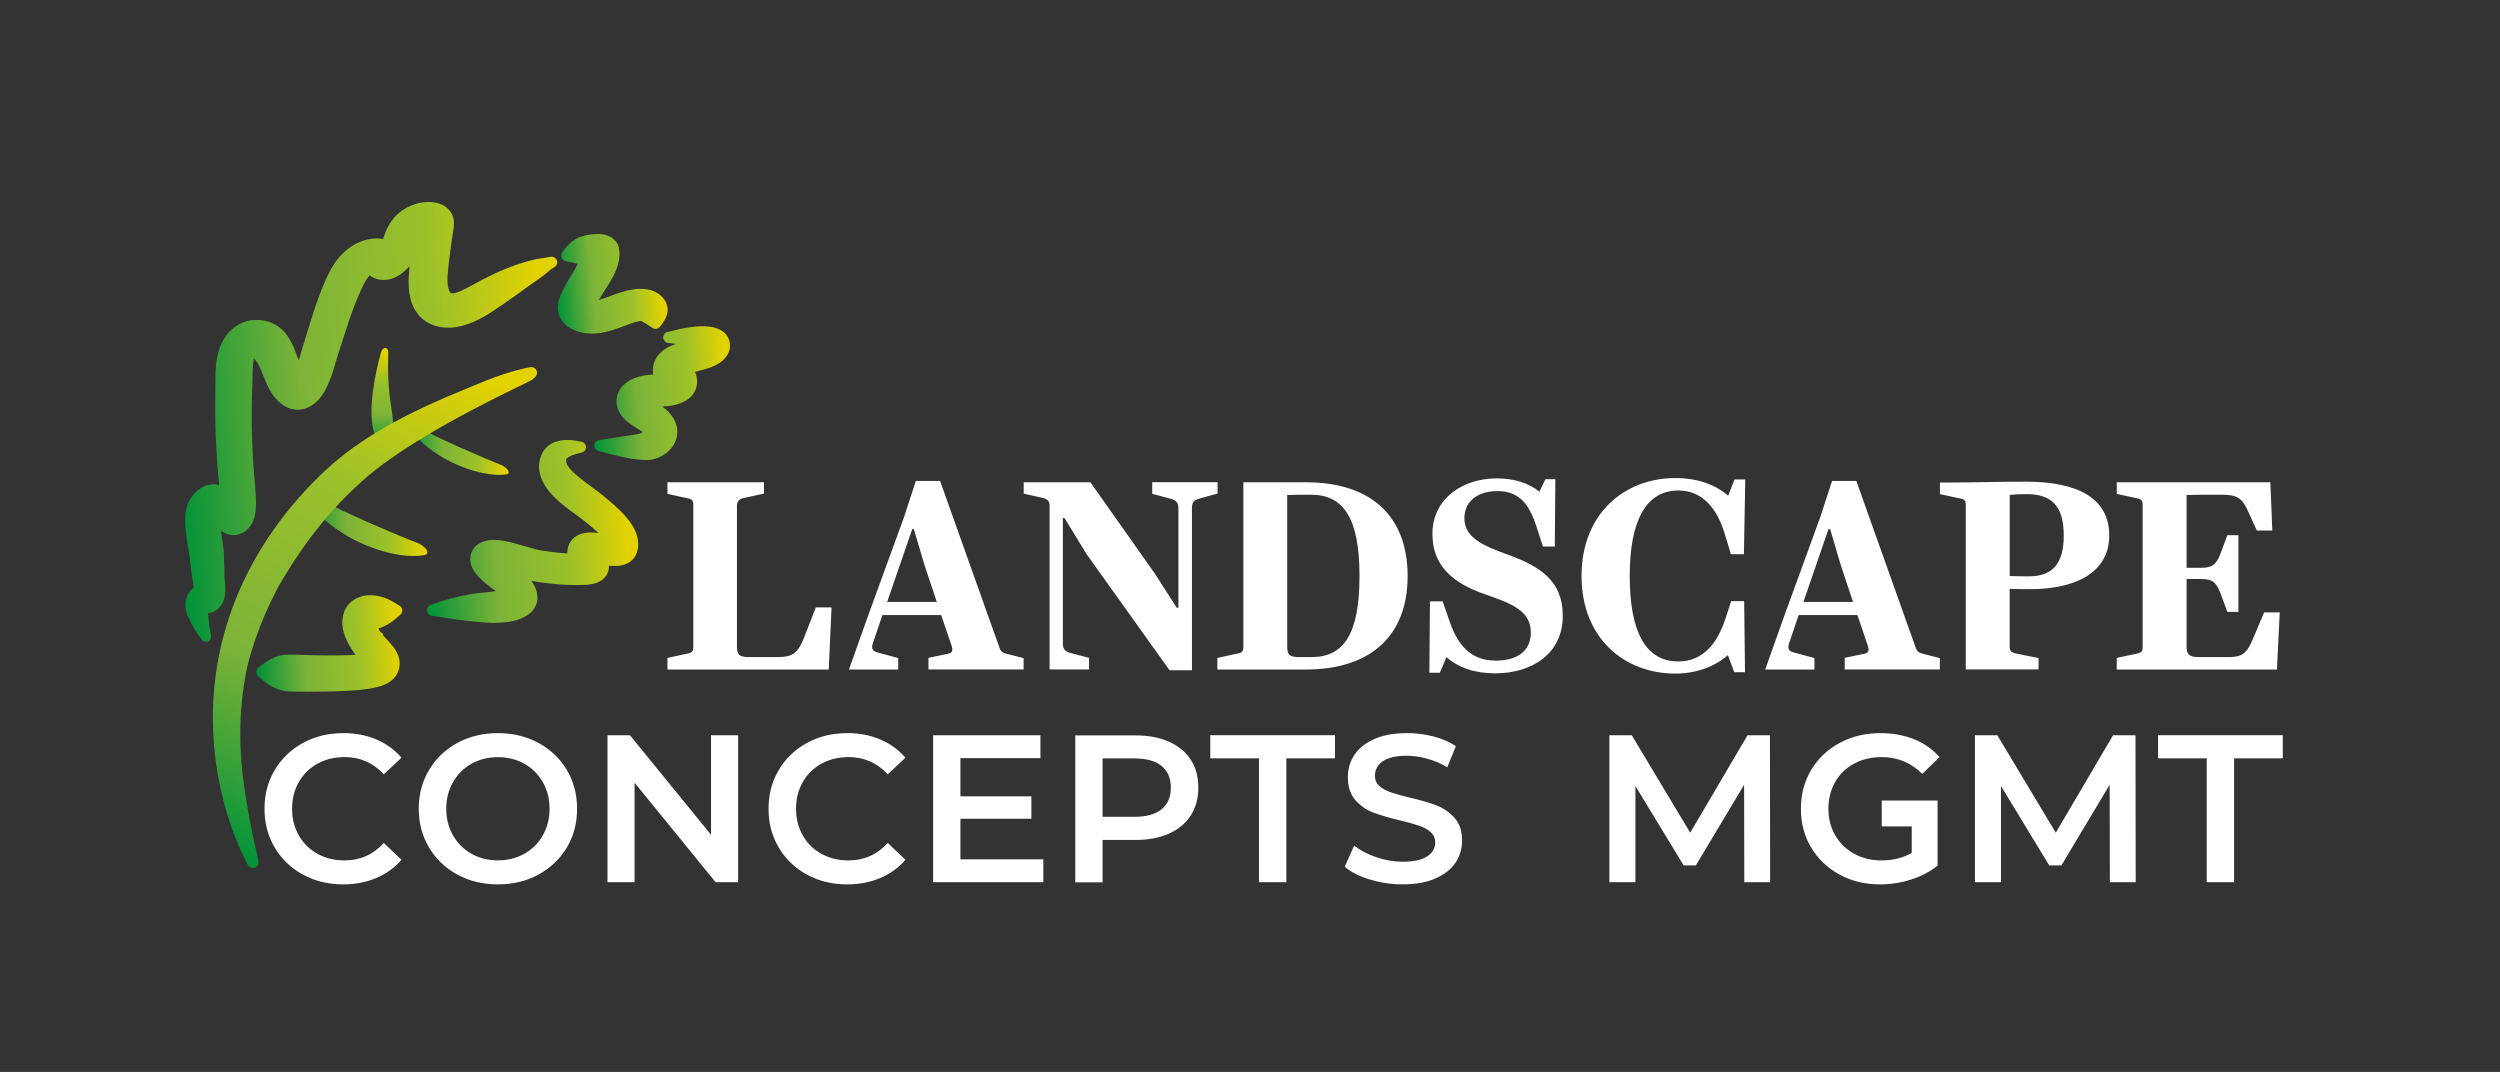 <?xml version="1.0" encoding="UTF-8"?>
<svg xmlns="http://www.w3.org/2000/svg" xmlns:xlink="http://www.w3.org/1999/xlink" id="Layer_1" data-name="Layer 1" viewBox="0 0 360 154.36">
  <rect x="0" y="0" width="360" height="154.36" fill="#333333" stroke="none"/>
  <defs>
    <style>
      .cls-1 {
        fill: url(#linear-gradient-2);
      }

      .cls-2 {
        fill: #fff;
      }

      .cls-3 {
        fill: url(#linear-gradient-4);
      }

      .cls-4 {
        fill: url(#linear-gradient-3);
      }

      .cls-5 {
        fill: url(#linear-gradient-5);
      }

      .cls-6 {
        fill: url(#linear-gradient-8);
      }

      .cls-7 {
        fill: url(#linear-gradient-7);
      }

      .cls-8 {
        fill: url(#linear-gradient-9);
      }

      .cls-9 {
        fill: url(#linear-gradient-6);
      }

      .cls-10 {
        fill: url(#linear-gradient);
      }
    </style>
    <linearGradient id="linear-gradient" x1="58.85" y1="64.67" x2="73.24" y2="64.67" gradientUnits="userSpaceOnUse">
      <stop offset="0" stop-color="#009239"></stop>
      <stop offset=".33" stop-color="#7cb338"></stop>
      <stop offset=".68" stop-color="#9cc12a"></stop>
      <stop offset=".95" stop-color="#e2d200"></stop>
    </linearGradient>
    <linearGradient id="linear-gradient-2" x1="44.1" y1="75.56" x2="61.54" y2="75.56" xlink:href="#linear-gradient"></linearGradient>
    <linearGradient id="linear-gradient-3" x1="55.06" y1="64.53" x2="55.06" y2="50.1" xlink:href="#linear-gradient"></linearGradient>
    <linearGradient id="linear-gradient-4" x1="-1297.29" y1="959.89" x2="-1302.77" y2="877.52" gradientTransform="translate(1631.85 -78.69) rotate(29.34)" xlink:href="#linear-gradient"></linearGradient>
    <linearGradient id="linear-gradient-5" x1="-1240.67" y1="778.65" x2="-1221.89" y2="767.81" gradientTransform="translate(1491.15 -79.55) rotate(25.31)" xlink:href="#linear-gradient"></linearGradient>
    <linearGradient id="linear-gradient-6" x1="-1225.85" y1="753.93" x2="-1198.89" y2="738.37" gradientTransform="translate(1491.15 -79.55) rotate(25.31)" xlink:href="#linear-gradient"></linearGradient>
    <linearGradient id="linear-gradient-7" x1="-1212.44" y1="725.2" x2="-1194.55" y2="714.87" gradientTransform="translate(1491.15 -79.55) rotate(25.31)" xlink:href="#linear-gradient"></linearGradient>
    <linearGradient id="linear-gradient-8" x1="-1223.89" y1="712.65" x2="-1210.21" y2="704.76" gradientTransform="translate(1491.15 -79.55) rotate(25.31)" xlink:href="#linear-gradient"></linearGradient>
    <linearGradient id="linear-gradient-9" x1="-1264.96" y1="755.37" x2="-1215.22" y2="726.65" gradientTransform="translate(1491.15 -79.55) rotate(25.31)" xlink:href="#linear-gradient"></linearGradient>
  </defs>
  <path class="cls-2" d="M43.62,125.94c1.72.94,3.65,1.41,5.79,1.41,1.73,0,3.32-.3,4.76-.91,1.44-.61,2.66-1.48,3.64-2.63l-2.54-2.42c-1.53,1.67-3.42,2.51-5.65,2.51-1.45,0-2.75-.32-3.9-.95-1.15-.64-2.05-1.52-2.69-2.65-.65-1.13-.97-2.41-.97-3.84s.32-2.71.97-3.84c.64-1.13,1.54-2.01,2.69-2.65,1.15-.63,2.45-.95,3.9-.95,2.24,0,4.12.83,5.65,2.48l2.54-2.39c-.99-1.15-2.2-2.03-3.63-2.63-1.43-.61-3.01-.91-4.75-.91-2.14,0-4.07.47-5.79,1.41-1.72.94-3.08,2.23-4.07,3.89-.99,1.65-1.48,3.52-1.48,5.59s.49,3.94,1.47,5.59c.98,1.65,2.33,2.95,4.05,3.89ZM61.78,122.04c-.99-1.66-1.48-3.52-1.48-5.58s.49-3.92,1.48-5.58c.99-1.66,2.35-2.96,4.08-3.9,1.73-.94,3.68-1.41,5.84-1.41s4.1.47,5.84,1.41c1.73.94,3.09,2.23,4.08,3.89.99,1.65,1.48,3.52,1.48,5.59s-.49,3.94-1.48,5.59c-.99,1.65-2.35,2.95-4.08,3.89-1.73.94-3.68,1.41-5.84,1.41s-4.1-.47-5.84-1.41c-1.73-.94-3.09-2.24-4.08-3.9ZM64.26,116.46c0,1.41.32,2.69.97,3.82.64,1.14,1.53,2.03,2.66,2.66,1.13.64,2.4.95,3.81.95s2.68-.32,3.81-.95c1.13-.64,2.02-1.52,2.66-2.66.64-1.14.97-2.41.97-3.82s-.32-2.69-.97-3.82c-.65-1.14-1.53-2.03-2.66-2.66-1.13-.63-2.4-.95-3.81-.95s-2.68.32-3.81.95c-1.13.64-2.02,1.52-2.66,2.66-.65,1.14-.97,2.41-.97,3.82ZM91.38,112.71l11.67,14.33h3.24v-21.16h-3.9v14.33l-11.67-14.33h-3.24v21.16h3.9v-14.33ZM112.15,110.87c-.99,1.65-1.48,3.52-1.48,5.59s.49,3.94,1.47,5.59c.98,1.65,2.33,2.95,4.05,3.89s3.65,1.41,5.79,1.41c1.73,0,3.32-.3,4.76-.91,1.44-.61,2.66-1.48,3.64-2.63l-2.54-2.42c-1.53,1.67-3.42,2.51-5.65,2.51-1.45,0-2.75-.32-3.9-.95-1.15-.64-2.05-1.52-2.69-2.65-.65-1.13-.97-2.41-.97-3.84s.32-2.71.97-3.84c.64-1.13,1.54-2.01,2.69-2.65,1.15-.63,2.45-.95,3.9-.95,2.24,0,4.12.83,5.65,2.48l2.54-2.39c-.99-1.15-2.2-2.03-3.63-2.63-1.43-.61-3.01-.91-4.75-.91-2.14,0-4.07.47-5.79,1.41-1.72.94-3.08,2.23-4.07,3.89ZM149.82,109.18v-3.3h-15.45v21.16h15.87v-3.3h-11.94v-5.84h10.22v-3.23h-10.22v-5.5h11.52ZM171.47,109.39c.73,1.13,1.09,2.47,1.09,4.02s-.36,2.87-1.09,4.01c-.73,1.14-1.77,2.01-3.13,2.62-1.36.61-2.96.91-4.79.91h-4.78v6.11h-3.93v-21.16h8.71c1.83,0,3.43.3,4.79.91,1.36.61,2.4,1.47,3.13,2.6ZM168.6,113.41c0-1.35-.44-2.39-1.33-3.11-.89-.73-2.19-1.09-3.9-1.09h-4.6v8.41h4.6c1.71,0,3.01-.36,3.9-1.09.89-.72,1.33-1.76,1.33-3.11ZM185.23,127.04v-17.84h7.01v-3.33h-17.96v3.33h7.01v17.84h3.93ZM205.5,123.33c-.78.5-1.95.76-3.52.76-1.27,0-2.54-.22-3.79-.65-1.26-.43-2.32-.99-3.19-1.68l-1.36,3.05c.89.77,2.09,1.38,3.61,1.84,1.52.46,3.1.7,4.73.7,1.85,0,3.43-.28,4.72-.85,1.29-.56,2.25-1.32,2.89-2.27.63-.95.95-2,.95-3.17,0-1.37-.36-2.46-1.07-3.27-.72-.81-1.58-1.41-2.59-1.8-1.01-.39-2.3-.77-3.87-1.13-1.15-.28-2.06-.53-2.72-.76-.66-.22-1.21-.52-1.65-.91-.43-.38-.65-.88-.65-1.48,0-.87.38-1.56,1.13-2.09.76-.52,1.91-.79,3.46-.79.95,0,1.92.14,2.93.42,1.01.28,1.98.69,2.9,1.24l1.24-3.05c-.91-.61-1.99-1.07-3.23-1.39-1.25-.32-2.52-.48-3.81-.48-1.85,0-3.42.28-4.7.85-1.28.56-2.24,1.33-2.87,2.28-.63.96-.95,2.02-.95,3.19,0,1.39.36,2.49,1.07,3.31.72.82,1.57,1.42,2.57,1.8,1,.38,2.3.77,3.92,1.15,1.15.28,2.06.53,2.72.76.67.22,1.21.53,1.65.92.43.39.65.89.65,1.5,0,.83-.39,1.49-1.16,2ZM234.99,105.88h-3.24v21.16h3.75v-13.85l6.95,11.43h1.75l6.95-11.61.03,14.03h3.72l-.03-21.16h-3.23l-8.25,14.03-8.41-14.03ZM287.63,105.88h-3.24v21.16h3.75v-13.85l6.95,11.43h1.75l6.95-11.61.03,14.03h3.72l-.03-21.16h-3.23l-8.25,14.03-8.41-14.03ZM321.71,127.04v-17.84h7.01v-3.33h-17.96v3.33h7.01v17.84h3.93ZM282.29,71.79l-2.94-.64v-1.67h1.79c3.02,0,6.91-.12,10.6-.12,7.39,0,11.99,2.34,11.99,7.74s-4.92,7.74-11.4,7.74c-.91,0-1.95,0-2.94-.04v8.34c0,.52.2.79.83.95l3.33.67v1.63h-10.48v-23.74c0-.52-.16-.75-.79-.87ZM289.4,82.95c1.11.04,2.26.04,2.78.04,3.26,0,5-1.67,5-5.88s-1.71-5.96-5.36-5.96c-.95,0-1.75.04-2.42.12v11.67ZM261.28,96.41h-7.09l2.77-7.79,5.15-14.13,1.71-5.24h3.49l8.54,23.98c.16.52.4.75,1.03.91l2.46.63v1.63h-13.7v-1.67l2.86-.6c.6-.12.67-.48.48-1.11l-1.51-4.45h-8.46l-1.31,3.85c-.24.67-.36,1.27.52,1.51l3.06.83v1.63ZM259.69,86.68h7.15l-1.75-5.24-1.55-5.24h-.24l-3.61,10.48ZM175.31,94.74l2.94-.64c.64-.12.79-.36.79-.91v-23.74h9.05c9.17,0,14.61,4.72,14.61,13.5s-5.52,13.46-14.65,13.46h-12.75v-1.67ZM185.36,93.11c0,1.11.28,1.51,1.67,1.51h1.83c4.61,0,6.91-3.26,6.91-11.67s-2.34-11.71-6.99-11.71h-1.39c-.71,0-1.55.04-2.03.04v21.84ZM151.14,72.86v23.54h5.68v-1.67l-2.7-.71c-.79-.2-1.07-.6-1.07-1.39v-18.03h.24l3.18,5.2,11.95,16.72h3.22v-23.31c0-.79.2-1.15.99-1.39l2.7-.75v-1.63h-9.41v1.67l2.7.72c.79.2,1.07.6,1.07,1.39v14.29h-.24l-3.1-4.84-9.33-13.22h-9.61v1.63l2.78.63c.75.2.95.52.95,1.15ZM208.28,94.62c1.71,1.51,4.05,2.34,7.03,2.34,5.24,0,9.73-2.78,9.73-8.3,0-5.04-3.3-7.11-7.86-8.77-3.34-1.23-6.31-2.34-6.31-5.28,0-2.22,1.67-3.89,4.76-3.89s4.53,1.79,5.6,5.04l.95,2.94h1.71l.08-9.69h-1.43l-.87,1.79c-1.59-1.27-3.65-1.91-6.15-1.91-4.88,0-9.25,2.9-9.25,7.98,0,4.57,2.82,7.11,7.86,8.81,3.49,1.23,6.31,2.26,6.31,5.4,0,2.62-1.91,4.05-5.04,4.05-3.49,0-5.44-2.06-6.67-5.68l-.99-2.86h-1.83l-.08,10.28h1.51l.95-2.26ZM241.2,97c3.1,0,5.76-1.03,7.62-2.66l.91,2.46h1.55l-.12-10.24h-1.87l-.83,2.54c-1.15,3.49-3.18,6.15-6.79,6.15-4.8,0-6.99-4.45-6.99-12.31s2.3-12.31,6.99-12.31c3.37,0,5.56,2.42,6.71,6.31l.87,2.86h1.87l.2-10.76h-1.55l-.91,2.34c-1.83-1.59-4.45-2.54-7.62-2.54-7.31,0-13.5,5.12-13.5,14.1s6.19,14.05,13.46,14.05ZM328.29,88.19h-2.26l-1.63,3.85c-.87,2.14-1.63,2.58-3.49,2.58h-4.29c-1.39,0-1.75-.4-1.75-1.51v-9.73h2.06c1.59,0,2.14.36,2.78,1.95l1.03,2.78h1.59v-11.04h-1.59l-.99,2.66c-.64,1.63-1.23,2.03-2.82,2.03h-2.06v-10.48c.52,0,1.43-.04,2.18-.04h2.94c2.06,0,2.9.44,3.73,2.38l1.27,2.78h2.22l-.28-6.95h-22.12v1.67l2.94.64c.64.12.79.36.79.87v20.57c0,.56-.16.79-.79.91l-2.94.63v1.67h23.07l.4-8.22ZM129.34,96.41h-7.09l2.77-7.79,5.15-14.13,1.71-5.24h3.49l8.54,23.98c.16.52.4.75,1.03.91l2.46.63v1.63h-13.7v-1.67l2.86-.6c.6-.12.67-.48.48-1.11l-1.51-4.45h-8.46l-1.31,3.85c-.24.67-.36,1.27.52,1.51l3.06.83v1.63ZM127.75,86.68h7.15l-1.75-5.24-1.55-5.24h-.24l-3.61,10.48ZM119.74,87.47h-2.26l-1.67,4.29c-.95,2.42-1.75,2.86-3.93,2.86h-4.09c-1.35,0-1.67-.4-1.67-1.51v-20.21c0-.64.24-1.03.99-1.19l2.9-.63v-1.63h-13.9v1.67l2.94.64c.6.12.79.36.79.87v20.57c0,.56-.2.79-.79.91l-2.94.63v1.67h23.23l.4-8.93ZM270.97,119h4.32v3.81c-1.25.73-2.7,1.09-4.35,1.09-1.47,0-2.79-.32-3.95-.97-1.16-.64-2.07-1.53-2.72-2.66-.66-1.13-.98-2.4-.98-3.81s.33-2.74.98-3.87c.65-1.13,1.56-2.01,2.72-2.63,1.16-.62,2.48-.94,3.98-.94,2.28,0,4.22.81,5.84,2.42l2.48-2.42c-.99-1.13-2.21-1.99-3.66-2.57s-3.06-.88-4.84-.88c-2.18,0-4.14.47-5.88,1.41-1.74.94-3.11,2.23-4.1,3.89-.99,1.65-1.48,3.52-1.48,5.59s.49,3.94,1.48,5.59c.99,1.65,2.35,2.95,4.08,3.89,1.73.94,3.68,1.41,5.84,1.41,1.53,0,3.02-.23,4.47-.7,1.45-.46,2.72-1.13,3.81-2v-9.37h-8.04v3.72Z"></path>
  <g>
    <path class="cls-10" d="M73.15,67.72c-.04-.06-.26-.37-.73-.64-.12-.07-.24-.12-.36-.17-1.93-.73-9.05-3.83-11.46-5.19-.29-.16-.44-.26-.51-.31-.15-.23-.45-.42-.74-.45-.3-.04-.5.09-.5.31,0,.1.03.24.19.43.99,1.54,2.74,3.07,4.94,4.31h0c2.82,1.58,6,2.49,8.32,2.36.4-.02.63-.06.66-.07.29-.05.37-.31.19-.58Z"></path>
    <path class="cls-1" d="M60.55,78.38c-.14-.08-.29-.15-.44-.2-2.34-.86-10.98-4.56-13.88-6.19-.35-.2-.53-.31-.61-.37-.18-.29-.54-.51-.89-.55-.36-.04-.62.13-.63.41,0,.12.03.31.21.53,1.16,1.92,3.26,3.8,5.92,5.3h0c3.4,1.91,7.29,2.96,10.13,2.72.49-.04.78-.1.81-.11.36-.08.47-.4.25-.75-.05-.07-.31-.47-.88-.78Z"></path>
    <path class="cls-4" d="M53.79,62.01c.31,1.23,1.71,4.04,2.57,1.49.52-1.53.15-3.76-.06-5.12-.38-2.43-.49-4.97-.39-7.61.01-.33-.12-.6-.34-.66-.28-.07-.59.21-.71.65-.89,3.17-1.86,8.09-1.07,11.25Z"></path>
    <path class="cls-3" d="M36.41,124.99c-.3,0-.58-.16-.73-.44-.51-.98-.99-2.01-1.43-3.06-3.06-7.31-4.22-15.67-3.28-23.56,1.34-11.24,6.81-21.65,15.82-30.13,6.72-6.32,15.77-9.98,23.05-12.93,2.04-.83,3.67-1.32,4.69-1.58.39-.11.74-.19,1.02-.25.12-.03.22-.05.31-.07l.5-.1c.36-.07.73.1.89.43.17.33.1.73-.17.98l-.37.34c-.14.12-.18.14-1.23.65-11.01,5.29-18.84,9.98-23.27,13.95-4.38,3.92-8.01,8.38-11.42,14.05-2.45,4.07-4.75,10.01-5.46,14.12h0c-1.51,8.74-.6,15.54,1.88,26.61.09.4-.13.81-.52.95-.09.03-.19.05-.28.05ZM34.52,97.23h0,0Z"></path>
    <path class="cls-5" d="M44.73,99.61c-1.29,0-2.36-.02-2.88-.03-2-.07-3.19-.85-4.69-2.25-.17-.16-.26-.38-.25-.62.01-.23.12-.45.31-.59,1.5-1.16,2.62-1.91,4.61-1.86l.84.02c1.26.04,3.37.11,5.32.1,1.22,0,2.39-.03,3.2-.09,0,0,0,0,.01,0-.09-.11-.14-.19-.2-.27l-.09-.13c-.14-.21-.26-.38-.37-.56-.22-.36-.45-.75-.64-1.19-.07-.15-.15-.35-.23-.55l-.03-.09c-.1-.28-.18-.55-.24-.84-.3-1.46.06-2.92.91-3.75.77-.82,1.75-1.04,2.16-1.13.21-.04.33-.05.46-.05h.09c.17-.01.37-.02.47-.01.21,0,.42.02.63.05.41.05.8.15,1.2.29.71.25,1.38.64,2.24,1.18.21.13.35.36.37.61.02.25-.08.5-.27.66-.76.67-1.32,1.12-1.97,1.48-.36.2-.73.36-1.12.49-.03,0-.06.02-.09.03.04.07.08.15.13.22.04.07.09.15.14.23.17.08.28.21.3.24.1.13.15.25.17.36.08.09.17.18.26.28l.67.73c.27.31.49.58.66.83.07.1.13.19.18.29l.08.12c.08.14.12.24.17.33l.06.12s.04.1.06.15l.04.16c.06.2.12.44.14.69.03.28.01.61-.05.94-.07.3-.17.58-.31.85-.26.46-.61.84-1.07,1.14-.71.48-1.49.68-2.01.8l-.67.14s-.67.12-1.64.22c-.94.09-2.2.17-3.55.2-1.2.04-2.43.05-3.52.05Z"></path>
    <path class="cls-9" d="M71.34,89.7c-.12,0-.24,0-.37,0-.93-.02-1.78-.1-2.53-.18l-.46-.04c-1.82-.18-3.58-.46-5.86-.83-.36-.06-.63-.35-.66-.72-.03-.36.19-.7.53-.82,2.18-.76,3.79-1.2,5.55-1.51.8-.15,1.6-.22,2.37-.3l.51-.05c.32-.03.65-.07.98-.12l-.61-.45c-.34-.26-.69-.53-1.02-.81-.86-.74-1.41-1.37-1.69-1.94-.35-.68-.44-1.3-.3-2,.08-.36.26-.74.5-1.04l.07-.08c.09-.1.18-.19.26-.27.08-.08.2-.15.28-.2,0,0,.06-.04.07-.04.47-.3,1.02-.48,1.66-.54.59-.05,1.28,0,2.04.14.34.06.69.14,1.04.23l2,.56c.56.17,1.04.31,1.47.42.48.12.81.17,1.32.24,1.87.27,2.97.32,2.98.32h.24c-.02-.23,0-.48.04-.72.05-.22.11-.38.18-.54,0,0,.02-.05.03-.06h0s.03-.08.05-.11h0s0,0,0-.02h0s.01-.02.02-.03c.01-.02.03-.05.04-.07,0,0,.03-.04.03-.05,0,0,.04-.06.04-.07l.04.02s.03-.02.05-.04l-.05-.04c.07-.1.14-.18.21-.25.06-.07.13-.14.2-.2l.06-.05s.08-.07.1-.08l.06-.04c.51-.38,1.06-.51,1.42-.58.76-.12,1.33-.06,1.78,0h.1s.04.02.06.02c-.06-.06-.12-.12-.18-.18-.49-.46-.99-.87-1.46-1.25l-.68-.54c-.18-.14-.36-.28-.53-.4l-.95-.69c-1.32-.95-2.25-1.75-3-2.58-1.07-1.19-1.67-2.48-1.75-3.72-.01-.36.01-.71.08-1.08,0-.03.01-.06.02-.09l.13-.42c.05-.17.12-.36.24-.57.33-.68,1.02-1.29,1.82-1.59,1.41-.5,2.72-.27,3.85-.03.37.08.63.41.62.78s-.27.7-.64.77c-1.03.21-1.83.53-2.14.86-.09.11-.09.16-.09.19,0,.03,0,.05,0,.08,0,0,0,0,0,0,0,0,0,.03.01.05l.02.2c.03.1.05.19.09.28.38.88,1.79,1.98,3.6,3.31l.96.72c.2.15.43.33.67.53l.69.57c.49.42,1.1.93,1.76,1.58.26.26.64.65,1.04,1.14.37.47.76.99,1.08,1.67.29.63.44,1.22.46,1.81.05.83-.17,1.65-.62,2.21-.49.63-1.3,1.03-2.26,1.11-.59.04-.99.01-1.33-.02,0,.17,0,.35-.03.54l-.04.2s-.02.09-.04.13c-.02.05-.04.1-.07.15-.07.21-.18.37-.26.48-.2.27-.43.46-.59.59-.87.6-2.05.69-3.21.69h-.02c-.5,0-.9-.01-1.17-.01h-.45s-.36-.02-1-.06c-.63-.04-1.53-.13-2.53-.26-.7-.08-1.27-.17-1.76-.28.52.73.81,1.46.86,2.16.06.69-.11,1.34-.51,1.93-.52.72-1.17,1.03-1.55,1.21-.07.03-.12.06-.17.08-.03.02-.06.03-.09.04-.67.28-1.37.45-2.22.55-.48.06-.97.08-1.5.08ZM85.69,81.19h0ZM85.7,81.19h0s0,0,0,0Z"></path>
    <path class="cls-7" d="M92.98,66.24c-.15,0-.3,0-.45-.01-1.17-.07-2.18-.27-3.2-.49-.93-.21-1.94-.47-3.17-.81-.36-.1-.6-.44-.58-.81.02-.37.3-.68.67-.74,1.11-.18,2.12-.34,3.08-.48l.76-.11c.68-.1,1.33-.2,1.91-.32.18-.04.28-.07.33-.08l.05-.04s.04-.03.05-.04c.04-.03.07-.06.1-.1-.03-.03-.07-.05-.12-.09-.17-.12-.42-.28-.83-.53l-.33-.21c-.28-.18-.64-.41-1.09-.8-.97-.85-1.47-1.97-1.38-3.09.1-.74.38-1.76,1.77-2.64.04-.03.17-.1.28-.16l.06-.03c.09-.05.19-.1.3-.14l.06-.02c.23-.1.49-.19.75-.26.44-.12.8-.17.84-.18,0,0,.3-.05.67-.09l.56-.03c-.02-.08-.03-.15-.04-.22v-.21s-.02-.04-.02-.06v-.14c-.01-.37.1-.94.22-1.22.16-.38.34-.69.56-.95.17-.23.36-.39.5-.52l.1-.09s.03-.03.05-.04c.19-.14.37-.26.54-.37.43-.24.87-.44,1.32-.59-.36-.05-.74-.11-1.12-.16-.38-.05-.66-.37-.68-.75-.02-.38.23-.72.6-.81.6-.15,1.18-.29,1.74-.42l.13-.03c.1-.02.2-.05.33-.07l.56-.09c.4-.06.82-.13,1.25-.17.94-.1,1.81-.07,2.51.08.95.21,1.62.6,2.05,1.2.48.7.58,1.6.28,2.36-.28.69-.76,1.23-1.51,1.7-.62.4-1.59.75-3.12,1.12l-.23.06c.04.08.07.16.1.25.22.58.26,1.24.11,1.86-.18.73-.6,1.36-1.23,1.82-.02.02-.05.03-.08.05-.22.15-.7.46-1.51.7-.25.08-.53.13-.8.18-.16.03-.31.05-.46.06l-.3.03c-.19.02-.39.03-.57.03.05.04.1.07.14.11.57.42,1.62,1.35,1.94,2.69.14.57.14,1.17-.01,1.74-.12.46-.33.89-.62,1.29-.5.67-1.15,1.18-1.95,1.52-.17.08-.37.14-.57.2-.31.08-.57.14-.79.15-.19.02-.37.03-.54.03ZM92.13,62.56s0,0,0,0c0,0,0,0,0,0ZM92.14,62.56s0,0,0,0c0,0,0,0,0,0ZM92.15,62.54s-.01.01-.02.02c0,0,.01-.01.02-.02ZM92.15,62.54s0,0,0,0t0,0ZM92.8,62.46s.05.06.08.08h0s-.06-.05-.08-.08ZM98.93,49.34s.02.01.03.02h0s-.02-.02-.03-.03c0,0,0,0,0,0Z"></path>
    <path class="cls-6" d="M85.33,48.04c-.09,0-.17,0-.25,0-.46-.02-.91-.07-1.34-.16-.51-.12-.91-.26-1.31-.45-.99-.49-1.48-1.16-1.69-1.51-.2-.34-.28-.63-.31-.75-.02-.04-.03-.08-.04-.13-.05-.26-.06-.4-.07-.47,0-.02,0-.04,0-.05-.01-.11-.02-.4.05-.85.04-.22.09-.41.17-.66.07-.22.13-.39.23-.62.34-.86.93-1.84,1.55-2.85.26-.42.52-.86.73-1.26.05-.1.1-.19.14-.29-.1-.02-.19-.05-.29-.07-.42-.1-.88-.21-1.44-.32-.26-.05-.47-.23-.58-.47-.1-.24-.08-.52.06-.74.56-.88,1.18-1.5,1.93-1.95.1-.06.21-.12.31-.18.17-.08.36-.15.56-.21.38-.12.76-.21,1.14-.27,1.07-.15,1.94-.11,2.59.14.51.17,1.19.62,1.51,1.33.11.22.14.44.16.6v.09c.02.09.03.13.03.17.02.13.05.31.04.52v.14c-.04.38-.07.8-.22,1.28l-.07.28s-.02.06-.03.09l-.12.32c-.05.13-.1.27-.16.39-.12.29-.28.6-.42.86-.31.57-.64,1.1-.96,1.59-.36.55-.73,1.14-1,1.62.43-.12.96-.31,1.51-.52.52-.2,1.06-.4,1.63-.58.63-.2,1.28-.35,1.86-.44.89-.13,1.71-.06,2.17.05.9.19,1.69.66,2.19,1.33.52.69.56,1.28.55,1.71-.09.96-.58,1.64-1.12,2.31-.26.32-.72.39-1.06.16-.78-.51-1.29-.83-1.67-1.02,0,0,0,0,0,0-.06.02-.12.03-.19.04-.26.04-.57.12-.91.23-.33.1-.7.24-1.13.41-.67.25-1.42.54-2.31.79-.39.1-.74.19-1.25.27-.4.06-.8.09-1.2.09ZM80.59,45.4s0,0,0,0c0,0,0,0,0,0ZM80.59,45.4s0,0,0,0c0,0,0,0,0,0ZM80.58,45.4s0,0,0,0t0,0ZM80.45,45.19s.03.06.05.09c-.02-.03-.04-.06-.05-.09ZM83.66,37.08s-.03.02-.04.04c.01-.01.02-.02.04-.04ZM83.66,37.08s0,0,0,0c0,0,0,0,0,0ZM83.66,37.08h0ZM83.66,37.08h0ZM87.59,35.97s0,0,0,0t0,0Z"></path>
    <path class="cls-8" d="M29.63,92.36c-.24,0-.47-.11-.63-.31-.77-.99-1.4-2.08-1.9-3.24l-.04-.09c-.11-.27-.25-.61-.32-1.11-.04-.25-.07-.61,0-1.07.07-.41.24-.84.47-1.19.2-.3.4-.52.7-.77l.03-.03c-.04-.12-.07-.23-.09-.34-.06-.33-.11-.66-.17-.99-.1-.66-.19-1.33-.26-2l-.07-.71c0-.08-.01-.16-.02-.21-.04-.27-.1-.62-.16-.97-.03-.16-.05-.32-.08-.49-.12-.71-.29-1.68-.4-3.07-.03-.47-.06-.98.01-1.72l.03-.27c.03-.18.07-.39.12-.57l.14-.48s.02-.04.02-.06l.06-.16s0-.02.01-.03c0-.01,0-.02.01-.03l.13-.28s.03-.05.04-.07l.08-.13s.03-.05.04-.06l.18-.28c.12-.2.32-.43.5-.63l.04-.05c.26-.28.58-.51.8-.66.02-.01.04-.02.06-.03.3-.16.64-.34,1.02-.42.61-.17,1.16-.11,1.57-.02-.19-1.9-.33-3.78-.42-5.64-.12-2.38-.16-4.79-.13-7.16,0-.36,0-.53.02-.89,0-.31,0-.49,0-.78v-.28c0-.5,0-1.01.02-1.56.04-.72.08-1.38.25-2.15.18-.8.39-1.67,1.12-2.81.22-.3.43-.56.64-.8.01-.02.03-.03.05-.05.23-.22.48-.43.74-.64.02-.01.03-.03.05-.04.62-.41,1.23-.68,1.82-.81.15-.04.3-.07.43-.1.02,0,.05,0,.07,0l.34-.02c.25-.01.5-.02.73-.02.03,0,.05,0,.07,0,.41.05.8.09,1.2.22.75.22,1.47.62,2,1.12.44.41.83.89,1.17,1.47.5.87.81,1.69,1.05,2.35l.07.19c.06.17.12.33.19.49.07-.25.14-.51.22-.79.08-.29.16-.58.25-.89.09-.3.18-.59.28-.89.13-.43.27-.89.42-1.36.25-.83.53-1.73.83-2.69.47-1.44,1.05-3.16,1.87-4.99l.07-.15c.38-.83.85-1.86,1.76-2.98.56-.68,1.23-1.28,1.97-1.75.98-.61,1.98-.96,3.05-1.06.28-.03.57-.03.87-.01,0,0,.06,0,.07,0,.13.01.25.02.44.06h.04s.34-.98.34-.98c.04-.11.09-.23.19-.44.52-1.11,1.32-2.08,2.24-2.7,2.05-1.42,4.83-1.61,6.32-.44.79.63,1.17,1.49,1.11,2.56-.02.33-.07.67-.13,1-.02.14-.05.28-.07.42-.04.24-.07.48-.11.71-.14.97-.27,1.95-.39,2.91l-.07.67c-.08.73-.17,1.49-.17,2.06-.01.69.09,1.32.26,1.69.1.21.19.29.22.31.09.04.18.06.27.06.24,0,.57-.1.98-.26.52-.22,1.08-.51,1.55-.76.59-.33,1.16-.63,1.71-.93,1.2-.62,2.3-1.14,3.39-1.58,1.15-.47,2.33-.87,3.49-1.18.74-.2,1.22-.27,1.78-.35.33-.05.71-.1,1.22-.2.37-.07.75.14.89.49s0,.76-.32.96c-.55.35-.82.58-1.13.85-.26.23-.56.49-1.05.81-.79.54-1.52,1.07-2.27,1.61l-.4.29c-.87.63-1.81,1.3-2.88,2.03-.54.36-1.06.72-1.69,1.12-.62.39-1.38.83-2.34,1.24-.32.13-.7.29-1.22.44-.52.15-1.16.31-1.99.36-.71.04-1.79-.02-2.89-.52-.5-.22-.98-.55-1.42-.97-.43-.44-.76-.91-1.01-1.4-.96-1.94-.77-4.08-.6-5.96,0,0,0,0,0-.01-.67.76-1.4,1.33-2.13,1.65-.52.23-1.14.36-1.61.34-.51.02-.97-.09-1.46-.32-.2-.09-.38-.2-.55-.33-.05.05-.1.1-.15.16-.39.46-.78,1.26-1.04,1.82-.76,1.62-1.32,3.19-1.77,4.51-.32.94-.61,1.84-.88,2.7-.15.48-.3.94-.45,1.39-.1.31-.2.61-.29.89-.08.25-.15.5-.22.75-.16.54-.31,1.07-.47,1.55l-.08.24c-.3.88-.52,1.52-1.09,2.59-.29.52-.56.87-.7,1.04l-.27.31s-.2.21-.51.47c-.55.44-1.12.71-1.75.85-.47.1-.94.11-1.39,0-.49-.09-.98-.3-1.43-.62-.43-.28-.88-.71-1.27-1.2-.24-.31-.47-.66-.67-1.04-.35-.64-.63-1.33-.9-2.01-.28-.7-.54-1.37-.86-1.87-.17-.26-.33-.44-.48-.54,0,0,0,.02,0,.03-.09.37-.13.86-.16,1.29-.03.42-.03.86-.04,1.33v.26c0,.28-.01.69-.03.95-.01.34-.02.51-.03.86-.07,2.3-.07,4.64.01,6.95.07,2.27.22,4.58.44,6.85l.05.61c0,.06.01.19.02.32l.03.76c0,.18.02.36.02.53l-.03.77c0,.29-.04.55-.09.78l-.03.17c-.03.18-.06.39-.15.59-.15.45-.34.8-.57,1.11-.12.17-.27.33-.44.49-.17.16-.38.29-.54.39-.38.21-.7.31-1.09.36-.6.1-1.35-.11-2.11-.59.05.41.11.78.16,1.11l.07.47c.06.42.12.78.16,1.25.02.22.03.36.03.5l.02.67c.02.69.04,1.35.06,1.99v.7c.02.08.02.15.01.21,0,.07.02.18.04.29l.03.23c.03.29.06.59.06.88.01.6-.07,1.17-.25,1.68-.19.57-.58,1.12-1.03,1.41-.34.23-.74.37-1.22.44.06,1.1.2,2.15.43,3.19.08.36-.1.73-.44.89-.11.05-.22.08-.34.08ZM28.33,87.43c.01.07.03.14.04.21,0-.03,0-.06,0-.09-.02-.04-.03-.07-.05-.11ZM28.53,84.66l.28.22-.26-.25-.02.03ZM28.31,84.39l.08.12.03-.02-.1-.1ZM28.24,84.32s-.01.01-.03.03c0,0,0,0,0,0l.03-.02h0ZM28.24,84.31s0,0,0,0c0,0,0,0,0,0ZM29.08,83.6s.06.03.08.05c-.03-.02-.05-.04-.08-.05ZM29.08,83.6h0s0,0,0,0ZM53.22,37.26s-.01.02-.02.03c0,0,.02-.02.02-.03h0Z"></path>
  </g>
</svg>
